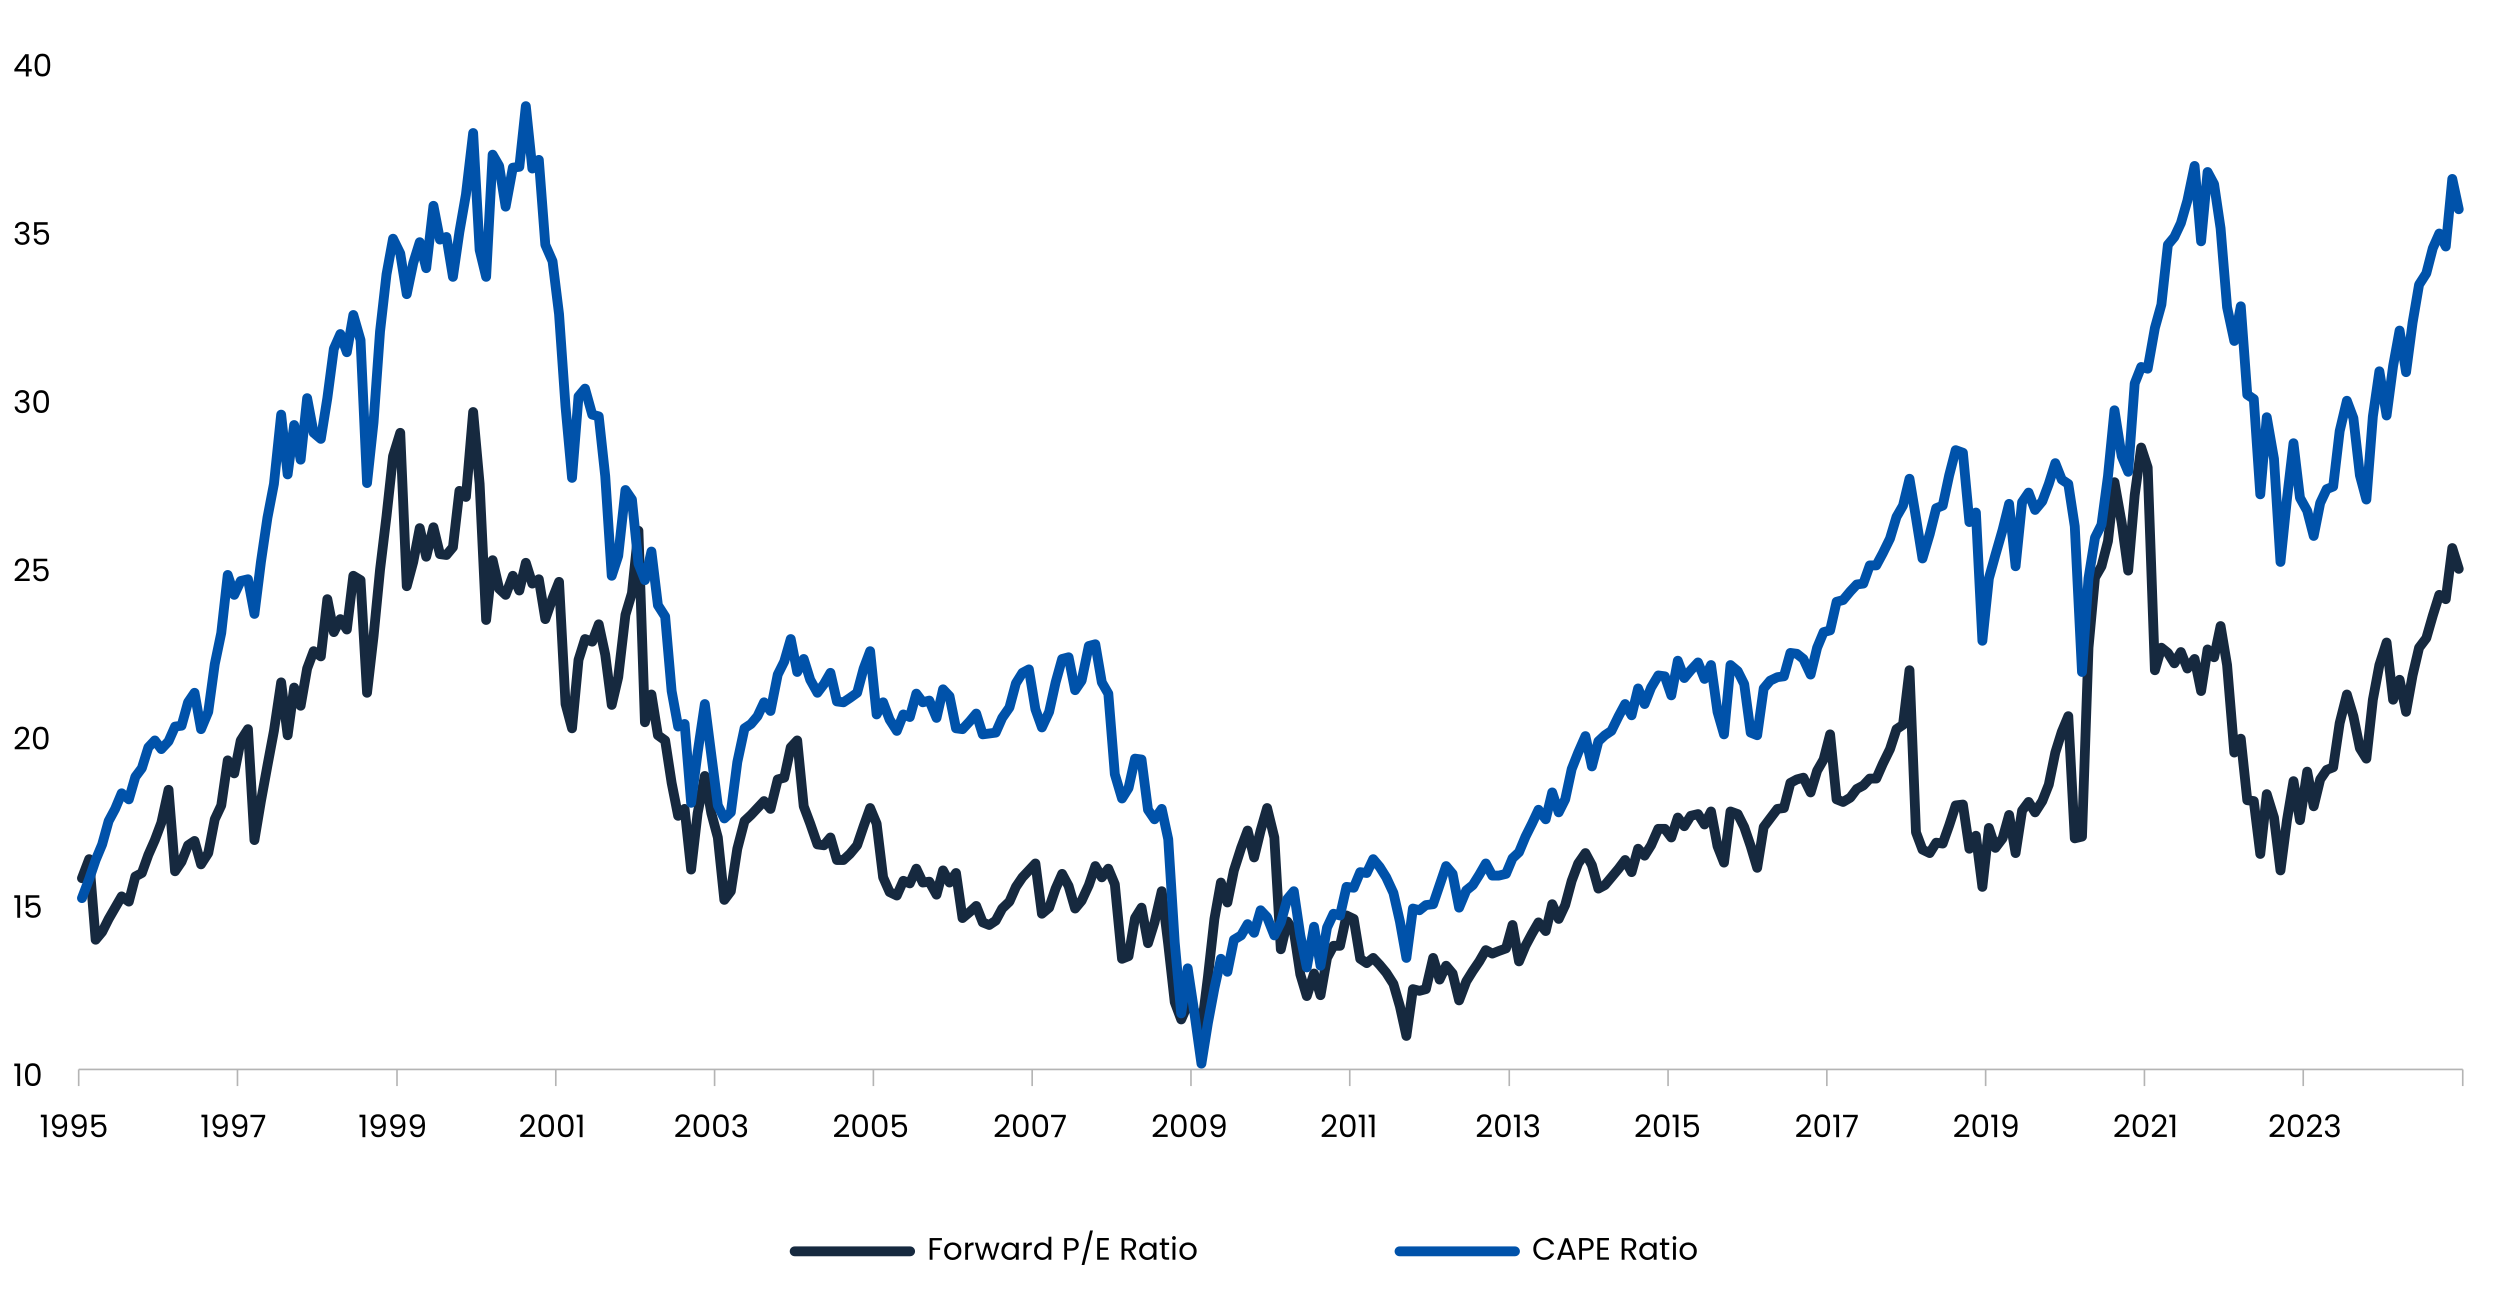 <?xml version="1.0" encoding="UTF-8"?>
<svg id="Layer_1" data-name="Layer 1" xmlns="http://www.w3.org/2000/svg" viewBox="0 0 1527 800">
  <defs>
    <style>
      .cls-1 {
        stroke: #b4b4b4;
      }

      .cls-1, .cls-2, .cls-3 {
        fill: none;
        stroke-linejoin: round;
      }

      .cls-2 {
        stroke: #16293f;
      }

      .cls-2, .cls-3 {
        stroke-linecap: round;
        stroke-width: 6px;
      }

      .cls-3 {
        stroke: #0052aa;
      }
    </style>
  </defs>
  <line class="cls-1" x1="48.06" y1="653.21" x2="1504.24" y2="653.22"/>
  <path class="cls-1" d="M48.06,653.21v10.14M145.05,653.21v10.14M242.49,653.21v10.14M339.48,653.21v10.14M436.47,653.21v10.14M533.46,653.21v10.14M630.45,653.21v10.14M727.44,653.21v10.14M824.43,653.21v10.14M921.86,653.21v10.14M1018.85,653.21v10.14M1115.84,653.21v10.14M1212.83,653.21v10.14M1309.82,653.21v10.14M1406.81,653.21v10.14M1504.24,653.21v10.14"/>
  <polyline class="cls-2" points="50.05 536.41 54.46 524.77 58.42 573.99 62.39 569.22 66.36 561.28 70.33 554.4 74.3 547.52 78.7 550.7 82.67 535.35 86.64 533.23 90.61 522.12 94.58 513.12 98.54 502.54 102.95 482.42 106.92 532.17 110.89 526.35 114.86 516.3 118.82 513.65 122.79 527.94 127.2 521.06 131.17 500.42 135.14 491.95 139.1 464.43 143.07 472.37 147.04 452.26 151.45 445.37 155.41 513.12 159.38 489.3 163.35 467.6 167.32 446.43 171.73 416.79 175.69 449.08 179.66 419.97 183.63 431.08 187.6 408.33 191.57 397.74 195.97 400.92 199.94 365.98 203.91 386.1 207.88 378.16 211.85 384.51 215.81 351.69 220.22 354.34 224.19 423.15 228.16 388.74 232.13 347.99 236.09 315.18 240.06 278.66 244.47 264.37 248.44 358.05 252.41 343.23 256.37 322.58 260.34 340.05 264.75 322.06 268.72 338.46 272.68 338.99 276.65 334.23 280.62 299.83 284.59 303.53 289 251.66 292.96 295.59 296.93 378.69 300.9 342.17 304.87 359.63 308.84 363.34 313.24 351.69 317.21 360.69 321.18 343.76 325.15 356.46 329.12 353.81 333.08 378.16 337.49 365.46 341.46 355.4 345.43 430.03 349.4 444.85 353.36 403.03 357.33 390.33 361.74 391.92 365.71 381.33 369.67 399.86 373.64 430.56 377.61 413.62 382.02 375.51 385.99 362.28 389.95 324.17 393.92 441.14 397.89 424.2 401.86 449.08 406.27 452.26 410.23 478.19 414.2 498.3 418.17 494.07 422.14 531.12 426.11 496.71 430.51 473.96 434.48 496.71 438.45 511.53 442.42 549.64 446.39 544.35 450.35 518.41 454.76 501.48 458.73 497.77 462.7 493.54 466.67 489.3 470.63 494.07 475.04 476.07 479.01 475.01 482.98 456.49 486.94 452.26 490.91 492.48 494.88 503.06 499.29 515.77 503.26 516.3 507.22 511.53 511.19 525.29 515.16 525.29 519.13 521.59 523.54 516.3 527.5 504.65 531.47 493.54 535.44 503.06 539.41 535.88 543.38 544.88 547.78 546.99 551.75 538 555.72 539.58 559.69 530.59 563.66 539.06 567.62 538.53 572.03 546.46 576 531.65 579.97 539.06 583.93 533.23 587.9 560.75 592.31 557.05 596.28 553.35 600.25 563.4 604.21 564.99 608.18 562.34 612.15 554.93 616.56 550.7 620.53 541.7 624.49 535.88 628.46 531.65 632.43 527.41 636.4 558.11 640.81 554.4 644.77 542.76 648.74 533.76 652.71 541.17 656.68 554.93 660.65 550.17 665.05 540.64 669.02 529 672.99 535.88 676.96 530.59 680.93 540.11 685.33 585.63 689.3 584.04 693.27 560.75 697.24 554.4 701.2 576.1 705.17 563.4 709.58 544.35 713.55 576.63 717.52 612.09 721.48 622.68 725.45 613.68 729.42 617.39 733.83 628.5 737.8 596.75 741.76 561.28 745.73 539.06 749.7 551.23 753.67 531.65 758.08 517.88 762.04 507.3 766.01 523.71 769.98 507.3 773.95 493.54 778.36 511.53 782.32 579.81 786.29 562.87 790.26 568.69 794.23 595.16 798.19 608.39 802.6 594.63 806.57 607.86 810.54 585.1 814.51 577.69 818.47 577.69 822.44 559.17 826.85 561.28 830.82 585.63 834.79 588.28 838.75 585.1 842.72 589.34 846.69 594.1 851.1 600.98 855.07 614.74 859.03 632.74 863 604.16 866.97 605.21 870.94 604.16 875.35 585.1 879.31 598.33 883.28 589.87 887.25 594.63 891.22 611.04 895.63 599.39 899.59 593.04 903.56 587.22 907.53 580.34 911.5 582.46 915.46 580.87 919.87 579.28 923.84 564.99 927.81 587.22 931.78 577.69 935.74 570.28 939.71 563.4 944.12 568.69 948.09 552.29 952.06 561.28 956.02 552.82 959.99 538 963.96 527.41 968.37 521.06 972.34 528.47 976.3 542.76 980.27 540.64 984.24 535.88 988.65 530.59 992.62 525.29 996.58 532.7 1000.55 518.41 1004.52 522.65 1008.49 516.3 1012.9 506.24 1016.86 506.24 1020.83 511.53 1024.8 499.36 1028.77 504.65 1032.73 498.3 1037.14 497.24 1041.11 503.59 1045.08 495.65 1049.05 516.83 1053.01 526.88 1056.98 495.65 1061.39 497.24 1065.36 505.18 1069.33 516.83 1073.29 530.06 1077.26 505.18 1081.23 499.89 1085.64 494.07 1089.61 493.54 1093.57 478.19 1097.54 476.07 1101.51 475.01 1105.92 484.01 1109.89 470.78 1113.85 463.9 1117.82 448.55 1121.79 488.25 1125.76 489.83 1130.17 487.19 1134.13 481.89 1138.1 479.78 1142.07 475.54 1146.04 475.54 1150 466.55 1154.41 457.55 1158.38 445.37 1162.35 442.73 1166.32 409.38 1170.28 508.36 1174.25 518.94 1178.66 521.06 1182.63 514.71 1186.6 515.24 1190.56 504.12 1194.53 491.95 1198.94 491.42 1202.91 518.41 1206.88 510.47 1210.84 541.7 1214.81 505.71 1218.78 517.88 1223.19 512.06 1227.16 497.77 1231.12 521.06 1235.09 495.13 1239.06 489.83 1243.03 496.18 1247.44 489.3 1251.4 479.25 1255.37 459.67 1259.34 446.96 1263.31 437.44 1267.27 512.06 1271.68 511 1275.65 395.62 1279.62 352.75 1283.59 345.87 1287.55 330.52 1291.52 294.53 1295.93 319.41 1299.9 348.52 1303.87 302.47 1307.83 273.36 1311.8 285.54 1316.21 409.38 1320.18 395.62 1324.15 398.8 1328.11 405.15 1332.08 398.27 1336.05 408.33 1340.46 402.5 1344.43 422.09 1348.39 396.68 1352.36 401.45 1356.33 382.39 1360.3 406.21 1364.71 459.67 1368.67 451.2 1372.64 488.77 1376.61 489.3 1380.58 521.59 1384.54 485.07 1388.95 499.36 1392.92 531.65 1396.89 500.95 1400.86 477.13 1404.82 500.95 1409.23 471.31 1413.2 492.48 1417.17 476.07 1421.14 470.25 1425.1 468.66 1429.07 441.67 1433.48 424.2 1437.45 437.44 1441.42 457.02 1445.38 463.37 1449.35 427.38 1453.32 406.21 1457.73 392.45 1461.7 427.38 1465.66 415.21 1469.63 434.79 1473.6 412.56 1477.57 395.62 1481.98 389.8 1485.94 376.04 1489.91 363.34 1493.88 365.98 1497.85 334.76 1501.81 347.46"/>
  <polyline class="cls-3" points="50.05 548.58 54.46 536.94 58.42 525.29 62.39 515.77 66.36 501.48 70.33 494.07 74.3 484.54 78.7 488.25 82.67 474.48 86.64 469.19 90.61 456.49 94.58 452.26 98.54 457.55 102.95 452.78 106.92 443.79 110.89 443.26 114.86 428.97 118.82 423.15 122.79 445.37 127.2 434.79 131.17 405.68 135.14 386.63 139.1 351.17 143.07 363.34 147.04 354.87 151.45 353.81 155.41 374.98 159.38 343.23 163.35 316.23 167.32 295.59 171.73 253.25 175.69 289.77 179.66 259.6 183.63 280.77 187.6 243.19 191.57 264.37 195.97 268.07 199.94 243.19 203.91 213.03 207.88 204.03 211.85 215.14 215.81 192.39 220.22 207.73 224.19 295.06 228.16 258.01 232.13 202.44 236.09 167.51 240.06 145.81 244.47 154.81 248.44 179.68 252.41 160.63 256.37 147.93 260.34 163.8 264.75 125.7 268.72 146.34 272.68 144.75 276.65 169.1 280.62 141.58 284.59 118.82 289 81.24 292.96 152.69 296.93 169.1 300.9 94.47 304.87 101.35 308.84 126.23 313.24 102.41 317.21 101.88 321.18 64.83 325.15 102.94 329.12 97.65 333.08 149.51 337.49 159.57 341.46 191.86 345.43 248.49 349.4 291.89 353.36 242.14 357.33 237.37 361.74 253.25 365.71 254.31 369.67 290.83 373.64 351.69 377.61 339.52 382.02 299.3 385.99 305.12 389.95 344.28 393.92 354.34 397.89 336.88 401.86 369.69 406.27 376.57 410.23 422.09 414.2 443.79 418.17 442.2 422.14 490.36 426.11 459.67 430.51 430.03 434.48 461.25 438.45 491.95 442.42 499.89 446.39 496.18 450.35 465.49 454.76 444.85 458.73 442.2 462.7 437.44 466.67 428.97 470.63 434.26 475.04 412.03 479.01 404.09 482.98 390.33 486.94 410.44 490.91 402.5 494.88 415.21 499.29 423.15 503.26 417.85 507.22 410.97 511.19 428.44 515.16 428.97 519.13 426.32 523.54 423.15 527.5 408.33 531.47 397.74 535.44 436.38 539.41 428.97 543.38 439.55 547.78 446.43 551.75 436.38 555.72 437.96 559.69 423.67 563.66 428.97 567.62 427.91 572.03 438.49 576 421.03 579.97 425.26 583.93 444.85 587.9 445.37 592.31 440.61 596.28 435.85 600.25 448.55 604.21 448.02 608.18 447.49 612.15 438.49 616.56 432.14 620.53 417.32 624.49 410.97 628.46 408.86 632.43 433.2 636.4 444.32 640.81 434.79 644.77 416.79 648.74 402.5 652.71 401.45 656.68 421.56 660.65 415.74 665.05 394.57 669.02 393.51 672.99 416.79 676.96 423.67 680.93 472.9 685.33 487.72 689.3 481.36 693.27 463.37 697.24 463.9 701.2 494.6 705.17 500.42 709.58 494.07 713.55 512.59 717.52 575.57 721.48 618.97 725.45 591.45 729.42 617.92 733.83 649.67 737.8 624.8 741.76 603.63 745.73 585.63 749.7 593.57 753.67 573.99 758.08 571.34 762.04 564.46 766.01 569.75 769.98 555.99 773.95 560.23 778.36 571.34 782.32 563.4 786.29 549.11 790.26 544.35 794.23 571.34 798.19 590.92 802.6 566.05 806.57 589.87 810.54 566.58 814.51 558.11 818.47 559.17 822.44 541.7 826.85 542.23 830.82 532.7 834.79 533.23 838.75 524.77 842.72 529.53 846.69 535.88 851.1 545.41 855.07 562.87 859.03 585.1 863 554.93 866.97 555.99 870.94 552.82 875.35 552.29 879.31 540.64 883.28 529 887.25 533.76 891.22 554.4 895.63 543.82 899.59 540.64 903.56 534.29 907.53 527.41 911.5 534.82 915.46 534.82 919.87 533.76 923.84 524.24 927.81 520.53 931.78 511 935.74 503.06 939.71 494.6 944.12 500.42 948.09 484.01 952.06 496.18 956.02 488.25 959.99 469.72 963.96 459.67 968.37 449.61 972.34 468.13 976.3 452.78 980.27 449.08 984.24 446.43 988.65 437.44 992.62 430.03 996.58 436.91 1000.55 420.5 1004.52 430.03 1008.49 419.97 1012.9 412.56 1016.86 413.09 1020.83 424.73 1024.8 403.56 1028.77 414.15 1032.73 409.38 1037.14 404.62 1041.11 414.68 1045.08 406.21 1049.05 434.79 1053.01 448.55 1056.98 406.21 1061.39 409.91 1065.36 417.85 1069.33 447.49 1073.29 449.08 1077.26 420.5 1081.23 415.74 1085.64 413.62 1089.61 413.09 1093.57 398.8 1097.54 399.33 1101.51 402.5 1105.92 412.03 1109.89 395.62 1113.85 386.1 1117.82 385.04 1121.79 367.57 1125.76 366.51 1130.17 361.22 1134.13 356.99 1138.1 356.46 1142.07 345.34 1146.04 345.34 1150 337.93 1154.41 328.94 1158.38 315.7 1162.35 308.82 1166.32 292.42 1170.28 316.23 1174.25 341.11 1178.66 326.29 1182.63 310.41 1186.6 308.82 1190.56 290.3 1194.53 274.95 1198.94 276.54 1202.91 318.88 1206.88 313.06 1210.84 391.39 1214.81 353.28 1218.78 338.99 1223.19 323.64 1227.16 307.77 1231.12 345.87 1235.09 306.71 1239.06 300.88 1243.03 311.47 1247.44 306.18 1251.4 295.59 1255.37 282.89 1259.34 292.95 1263.31 295.59 1267.27 321.53 1271.68 410.44 1275.65 353.28 1279.62 328.41 1283.59 320.47 1287.55 290.83 1291.52 250.6 1295.93 278.66 1299.9 288.18 1303.87 234.2 1307.83 224.14 1311.8 225.2 1316.21 200.32 1320.18 186.03 1324.15 149.51 1328.11 144.75 1332.08 136.28 1336.05 122.52 1340.46 101.35 1344.43 147.4 1348.39 105.06 1352.36 112.47 1356.33 139.46 1360.3 187.62 1364.71 208.26 1368.67 187.09 1372.64 241.08 1376.61 243.72 1380.58 301.94 1384.54 254.84 1388.95 280.24 1392.92 343.23 1396.89 304.59 1400.86 270.72 1404.82 304.06 1409.23 312 1413.2 327.35 1417.17 307.24 1421.14 298.77 1425.1 297.18 1429.07 263.31 1433.48 244.78 1437.45 255.37 1441.42 290.3 1445.38 305.12 1449.35 254.31 1453.32 226.79 1457.73 253.78 1461.7 223.61 1465.66 201.91 1469.63 227.32 1473.6 197.15 1477.57 173.86 1481.98 166.98 1485.94 151.63 1489.91 142.63 1493.88 150.57 1497.85 109.29 1501.81 127.81"/>
  <g>
    <path d="M8.72,651.19v-1.58h3.57v13.74h-1.75v-12.16h-1.82Z"/>
    <path d="M16.32,651.24c.71-1.22,1.95-1.83,3.72-1.83s3,.61,3.71,1.83,1.06,2.92,1.06,5.1-.35,3.94-1.06,5.17-1.94,1.84-3.71,1.84-3.01-.61-3.72-1.84c-.71-1.23-1.06-2.95-1.06-5.17s.35-3.88,1.06-5.1ZM22.89,653.54c-.15-.77-.44-1.38-.89-1.85-.45-.47-1.1-.7-1.95-.7s-1.52.23-1.97.7c-.45.47-.75,1.09-.89,1.85s-.22,1.7-.22,2.8.07,2.1.22,2.87.44,1.39.89,1.86c.45.47,1.1.7,1.97.7s1.5-.23,1.95-.7c.45-.47.75-1.09.89-1.86.15-.77.22-1.73.22-2.87s-.07-2.04-.22-2.8Z"/>
  </g>
  <g>
    <path d="M8.72,548.42v-1.58h3.57v13.74h-1.75v-12.16h-1.82Z"/>
    <path d="M24.02,548.34h-6.67v4.33c.29-.41.72-.74,1.29-1s1.18-.39,1.84-.39c1.05,0,1.91.22,2.56.66.66.44,1.13,1,1.42,1.69.29.69.43,1.42.43,2.19,0,.91-.17,1.73-.51,2.45-.34.72-.86,1.29-1.57,1.71s-1.57.63-2.61.63c-1.33,0-2.41-.34-3.23-1.03-.82-.68-1.32-1.6-1.5-2.74h1.69c.16.72.51,1.29,1.04,1.69.53.41,1.2.61,2.01.61,1,0,1.75-.3,2.26-.9.51-.6.76-1.4.76-2.38s-.25-1.75-.76-2.29c-.51-.54-1.25-.81-2.24-.81-.67,0-1.26.16-1.76.48-.5.32-.86.76-1.09,1.32h-1.63v-7.75h8.27v1.52Z"/>
  </g>
  <g>
    <path d="M12.75,453.24c.91-.83,1.68-1.7,2.31-2.6.63-.91.94-1.79.94-2.67,0-.82-.2-1.47-.6-1.95-.4-.48-1.04-.71-1.93-.71s-1.53.27-2,.81c-.47.54-.73,1.26-.77,2.16h-1.67c.05-1.42.48-2.51,1.29-3.29.81-.77,1.86-1.16,3.14-1.16s2.34.36,3.11,1.08c.77.72,1.15,1.72,1.15,2.98,0,1.05-.31,2.07-.94,3.07-.63,1-1.34,1.87-2.14,2.62-.8.75-1.82,1.63-3.06,2.63h6.54v1.44h-9.14v-1.23c1.61-1.29,2.87-2.35,3.78-3.18Z"/>
    <path d="M21.17,445.69c.71-1.22,1.95-1.83,3.72-1.83s3,.61,3.71,1.83,1.06,2.92,1.06,5.1-.35,3.94-1.06,5.17-1.94,1.84-3.71,1.84-3.01-.61-3.72-1.84c-.71-1.23-1.06-2.95-1.06-5.17s.35-3.88,1.06-5.1ZM27.73,447.99c-.15-.77-.44-1.38-.89-1.85-.45-.47-1.1-.7-1.95-.7s-1.52.23-1.97.7c-.45.47-.75,1.09-.89,1.85s-.22,1.7-.22,2.8.07,2.1.22,2.87.44,1.39.89,1.86c.45.47,1.1.7,1.97.7s1.5-.23,1.95-.7c.45-.47.75-1.09.89-1.86.15-.77.22-1.73.22-2.87s-.07-2.04-.22-2.8Z"/>
  </g>
  <g>
    <path d="M12.75,350.46c.91-.83,1.68-1.7,2.31-2.6.63-.91.94-1.79.94-2.67,0-.82-.2-1.47-.6-1.95-.4-.48-1.04-.71-1.93-.71s-1.53.27-2,.81c-.47.54-.73,1.26-.77,2.16h-1.67c.05-1.42.48-2.51,1.29-3.29.81-.77,1.86-1.16,3.14-1.16s2.34.36,3.11,1.08c.77.72,1.15,1.72,1.15,2.98,0,1.05-.31,2.07-.94,3.07-.63,1-1.34,1.87-2.14,2.62-.8.75-1.82,1.63-3.06,2.63h6.54v1.44h-9.14v-1.23c1.61-1.29,2.87-2.35,3.78-3.18Z"/>
    <path d="M28.86,342.79h-6.67v4.33c.29-.41.72-.74,1.29-1s1.18-.39,1.84-.39c1.05,0,1.91.22,2.56.66.66.44,1.13,1,1.42,1.69.29.69.43,1.42.43,2.19,0,.91-.17,1.73-.51,2.45-.34.72-.86,1.29-1.57,1.71s-1.57.63-2.61.63c-1.33,0-2.41-.34-3.23-1.03-.82-.68-1.32-1.6-1.5-2.74h1.69c.16.72.51,1.29,1.04,1.69.53.41,1.2.61,2.01.61,1,0,1.75-.3,2.26-.9.51-.6.76-1.4.76-2.38s-.25-1.75-.76-2.29c-.51-.54-1.25-.81-2.24-.81-.67,0-1.26.16-1.76.48-.5.32-.86.76-1.09,1.32h-1.63v-7.75h8.27v1.52Z"/>
  </g>
  <g>
    <path d="M10.49,239.24c.81-.66,1.86-.99,3.15-.99.86,0,1.61.16,2.23.47s1.1.73,1.42,1.26c.32.53.48,1.13.48,1.81,0,.79-.23,1.46-.67,2.03-.45.57-1.04.94-1.76,1.1v.09c.82.2,1.48.6,1.96,1.2.48.6.72,1.38.72,2.34,0,.72-.17,1.37-.49,1.95-.33.58-.82,1.03-1.48,1.36-.66.33-1.45.49-2.38.49-1.34,0-2.44-.35-3.31-1.05-.86-.7-1.34-1.7-1.44-2.99h1.67c.09.76.4,1.38.93,1.86.53.48,1.24.72,2.13.72s1.56-.23,2.02-.69c.46-.46.69-1.06.69-1.8,0-.95-.32-1.63-.95-2.05-.63-.42-1.59-.63-2.87-.63h-.44v-1.44h.46c1.17-.01,2.05-.21,2.64-.58.6-.37.89-.95.89-1.74,0-.67-.22-1.21-.66-1.62s-1.06-.61-1.87-.61-1.42.2-1.9.61c-.48.41-.77.95-.85,1.63h-1.69c.09-1.17.54-2.08,1.35-2.74Z"/>
    <path d="M21.43,240.14c.71-1.22,1.95-1.83,3.72-1.83s3,.61,3.71,1.83,1.06,2.92,1.06,5.1-.35,3.94-1.06,5.17-1.94,1.84-3.71,1.84-3.01-.61-3.72-1.84c-.71-1.23-1.06-2.95-1.06-5.17s.35-3.88,1.06-5.1ZM28,242.44c-.15-.77-.44-1.38-.89-1.85-.45-.47-1.1-.7-1.95-.7s-1.52.23-1.97.7c-.45.47-.75,1.09-.89,1.85s-.22,1.7-.22,2.8.07,2.1.22,2.87.44,1.39.89,1.86c.45.47,1.1.7,1.97.7s1.5-.23,1.95-.7c.45-.47.75-1.09.89-1.86.15-.77.22-1.73.22-2.87s-.07-2.04-.22-2.8Z"/>
  </g>
  <g>
    <path d="M10.49,136.47c.81-.66,1.86-.99,3.15-.99.86,0,1.61.16,2.23.47.63.31,1.1.73,1.42,1.26.32.53.48,1.13.48,1.8,0,.79-.23,1.46-.67,2.03s-1.04.94-1.76,1.1v.1c.82.2,1.48.6,1.96,1.2.48.6.72,1.37.72,2.34,0,.72-.17,1.37-.49,1.95-.33.58-.82,1.03-1.48,1.36-.66.33-1.45.49-2.38.49-1.34,0-2.44-.35-3.31-1.05s-1.34-1.7-1.44-2.99h1.67c.09.76.4,1.38.93,1.86.53.48,1.24.72,2.13.72s1.56-.23,2.02-.69.69-1.06.69-1.8c0-.95-.32-1.63-.95-2.05-.63-.42-1.59-.63-2.87-.63h-.44v-1.44h.46c1.17-.01,2.05-.21,2.64-.58.6-.37.89-.95.89-1.74,0-.67-.22-1.21-.66-1.62-.44-.41-1.06-.61-1.87-.61s-1.42.2-1.9.61c-.48.41-.77.95-.85,1.63h-1.69c.09-1.17.54-2.08,1.35-2.74Z"/>
    <path d="M29.13,137.25h-6.67v4.33c.29-.41.72-.74,1.29-1s1.18-.39,1.84-.39c1.05,0,1.91.22,2.56.66.66.44,1.13,1,1.42,1.69.29.69.43,1.42.43,2.19,0,.91-.17,1.73-.51,2.45-.34.72-.86,1.29-1.57,1.71s-1.57.63-2.61.63c-1.33,0-2.41-.34-3.23-1.03-.82-.68-1.32-1.6-1.5-2.74h1.69c.16.72.51,1.29,1.04,1.69.53.41,1.2.61,2.01.61,1,0,1.75-.3,2.26-.9.51-.6.76-1.4.76-2.38s-.25-1.75-.76-2.29c-.51-.54-1.25-.81-2.24-.81-.67,0-1.26.16-1.76.48-.5.32-.86.76-1.09,1.32h-1.63v-7.75h8.27v1.52Z"/>
  </g>
  <g>
    <path d="M8.76,43.65v-1.31l6.67-9.23h2.07v9.04h1.9v1.5h-1.9v3.06h-1.71v-3.06h-7.03ZM15.87,34.91l-5.11,7.24h5.11v-7.24Z"/>
    <path d="M22.19,34.6c.71-1.22,1.95-1.83,3.72-1.83s3,.61,3.71,1.83c.71,1.22,1.06,2.92,1.06,5.1s-.35,3.94-1.06,5.17-1.94,1.84-3.71,1.84-3.01-.61-3.72-1.84c-.71-1.23-1.06-2.95-1.06-5.17s.35-3.88,1.06-5.1ZM28.76,36.89c-.15-.77-.44-1.38-.89-1.85-.45-.47-1.1-.7-1.95-.7s-1.52.23-1.97.7c-.45.47-.75,1.09-.89,1.85-.15.77-.22,1.7-.22,2.8s.07,2.1.22,2.87c.15.77.44,1.39.89,1.86.45.47,1.1.7,1.97.7s1.5-.23,1.95-.7c.45-.47.75-1.09.89-1.86.15-.77.22-1.73.22-2.87s-.07-2.04-.22-2.8Z"/>
  </g>
  <g>
    <path d="M24.93,682.43v-1.58h3.57v13.74h-1.75v-12.16h-1.82Z"/>
    <path d="M34.57,692.58c.46.39,1.09.59,1.87.59,1.05,0,1.83-.41,2.33-1.24s.74-2.21.71-4.16c-.27.57-.71,1.02-1.33,1.34-.62.32-1.31.48-2.07.48-.85,0-1.61-.17-2.27-.52s-1.19-.86-1.57-1.53c-.38-.67-.57-1.48-.57-2.43,0-1.35.39-2.45,1.18-3.28.79-.83,1.9-1.24,3.34-1.24,1.77,0,3.02.58,3.73,1.73.72,1.15,1.07,2.87,1.07,5.15,0,1.6-.14,2.91-.43,3.95s-.77,1.83-1.44,2.38c-.68.54-1.61.82-2.78.82-1.29,0-2.3-.35-3.02-1.04-.72-.7-1.13-1.58-1.23-2.66h1.6c.13.72.42,1.28.88,1.67ZM38.46,687.34c.54-.53.82-1.24.82-2.14,0-.95-.27-1.72-.8-2.3-.53-.58-1.28-.87-2.24-.87-.89,0-1.59.28-2.12.84-.53.56-.79,1.29-.79,2.2s.26,1.67.78,2.22,1.27.84,2.26.84c.85,0,1.54-.26,2.09-.79Z"/>
    <path d="M46.54,692.58c.46.39,1.09.59,1.87.59,1.05,0,1.83-.41,2.33-1.24s.74-2.21.71-4.16c-.27.57-.71,1.02-1.33,1.34-.62.32-1.31.48-2.07.48-.85,0-1.61-.17-2.27-.52s-1.19-.86-1.57-1.53c-.38-.67-.57-1.48-.57-2.43,0-1.35.39-2.45,1.18-3.28.79-.83,1.9-1.24,3.34-1.24,1.77,0,3.02.58,3.73,1.73.72,1.15,1.07,2.87,1.07,5.15,0,1.6-.14,2.91-.43,3.95s-.77,1.83-1.44,2.38c-.68.54-1.61.82-2.78.82-1.29,0-2.3-.35-3.02-1.04-.72-.7-1.13-1.58-1.23-2.66h1.6c.13.72.42,1.28.88,1.67ZM50.43,687.34c.54-.53.82-1.24.82-2.14,0-.95-.27-1.72-.8-2.3-.53-.58-1.28-.87-2.24-.87-.89,0-1.59.28-2.12.84-.53.56-.79,1.29-.79,2.2s.26,1.67.78,2.22,1.27.84,2.26.84c.85,0,1.54-.26,2.09-.79Z"/>
    <path d="M64.17,682.36h-6.67v4.33c.29-.41.72-.74,1.29-1s1.18-.39,1.84-.39c1.05,0,1.91.22,2.56.66.66.44,1.13,1,1.42,1.69.29.69.43,1.42.43,2.19,0,.91-.17,1.73-.51,2.45-.34.72-.86,1.29-1.57,1.71s-1.57.63-2.61.63c-1.33,0-2.41-.34-3.23-1.03-.82-.68-1.32-1.6-1.5-2.74h1.69c.16.72.51,1.29,1.04,1.69.53.41,1.2.61,2.01.61,1,0,1.75-.3,2.26-.9.51-.6.76-1.4.76-2.38s-.25-1.75-.76-2.29c-.51-.54-1.25-.81-2.24-.81-.67,0-1.26.16-1.76.48-.5.32-.86.76-1.09,1.32h-1.63v-7.75h8.27v1.52Z"/>
  </g>
  <g>
    <path d="M123.04,682.43v-1.58h3.57v13.74h-1.75v-12.16h-1.82Z"/>
    <path d="M132.68,692.58c.46.39,1.09.59,1.87.59,1.05,0,1.83-.41,2.33-1.24s.74-2.21.71-4.16c-.27.57-.71,1.02-1.33,1.34-.62.32-1.31.48-2.07.48-.85,0-1.61-.17-2.27-.52s-1.19-.86-1.57-1.53c-.38-.67-.57-1.48-.57-2.43,0-1.35.39-2.45,1.18-3.28.79-.83,1.9-1.24,3.34-1.24,1.77,0,3.02.58,3.73,1.73.72,1.15,1.07,2.87,1.07,5.15,0,1.6-.14,2.91-.43,3.95s-.77,1.83-1.44,2.38c-.68.54-1.61.82-2.78.82-1.29,0-2.3-.35-3.02-1.04-.72-.7-1.13-1.58-1.23-2.66h1.6c.13.72.42,1.28.88,1.67ZM136.57,687.34c.54-.53.82-1.24.82-2.14,0-.95-.27-1.72-.8-2.3-.53-.58-1.28-.87-2.24-.87-.89,0-1.59.28-2.12.84-.53.56-.79,1.29-.79,2.2s.26,1.67.78,2.22,1.27.84,2.26.84c.85,0,1.54-.26,2.09-.79Z"/>
    <path d="M144.65,692.58c.46.39,1.09.59,1.87.59,1.05,0,1.83-.41,2.33-1.24s.74-2.21.71-4.16c-.27.57-.71,1.02-1.33,1.34-.62.32-1.31.48-2.07.48-.85,0-1.61-.17-2.27-.52s-1.19-.86-1.57-1.53c-.38-.67-.57-1.48-.57-2.43,0-1.35.39-2.45,1.18-3.28.79-.83,1.9-1.24,3.34-1.24,1.77,0,3.02.58,3.73,1.73.72,1.15,1.07,2.87,1.07,5.15,0,1.6-.14,2.91-.43,3.95s-.77,1.83-1.44,2.38c-.68.54-1.61.82-2.78.82-1.29,0-2.3-.35-3.02-1.04-.72-.7-1.13-1.58-1.23-2.66h1.6c.13.72.42,1.28.88,1.67ZM148.54,687.34c.54-.53.82-1.24.82-2.14,0-.95-.27-1.72-.8-2.3-.53-.58-1.28-.87-2.24-.87-.89,0-1.59.28-2.12.84-.53.56-.79,1.29-.79,2.2s.26,1.67.78,2.22,1.27.84,2.26.84c.85,0,1.54-.26,2.09-.79Z"/>
    <path d="M161.97,682.21l-5.28,12.39h-1.75l5.36-12.22h-7.33v-1.48h9.01v1.31Z"/>
  </g>
  <g>
    <path d="M219.57,682.43v-1.58h3.57v13.74h-1.75v-12.16h-1.82Z"/>
    <path d="M229.21,692.58c.46.39,1.09.59,1.87.59,1.05,0,1.83-.41,2.33-1.24s.74-2.21.71-4.16c-.27.57-.71,1.02-1.33,1.34-.62.32-1.31.48-2.07.48-.85,0-1.61-.17-2.27-.52s-1.19-.86-1.57-1.53c-.38-.67-.57-1.48-.57-2.43,0-1.35.39-2.45,1.18-3.28.79-.83,1.9-1.24,3.34-1.24,1.77,0,3.02.58,3.73,1.73.72,1.15,1.07,2.87,1.07,5.15,0,1.6-.14,2.91-.43,3.95s-.77,1.83-1.44,2.38c-.68.54-1.61.82-2.78.82-1.29,0-2.3-.35-3.02-1.04-.72-.7-1.13-1.58-1.23-2.66h1.6c.13.72.42,1.28.88,1.67ZM233.1,687.34c.54-.53.82-1.24.82-2.14,0-.95-.27-1.72-.8-2.3-.53-.58-1.28-.87-2.24-.87-.89,0-1.59.28-2.12.84-.53.56-.79,1.29-.79,2.2s.26,1.67.78,2.22,1.27.84,2.26.84c.85,0,1.54-.26,2.09-.79Z"/>
    <path d="M241.18,692.58c.46.39,1.09.59,1.87.59,1.05,0,1.83-.41,2.33-1.24s.74-2.21.71-4.16c-.27.57-.71,1.02-1.33,1.34-.62.32-1.31.48-2.07.48-.85,0-1.61-.17-2.27-.52s-1.19-.86-1.57-1.53c-.38-.67-.57-1.48-.57-2.43,0-1.35.39-2.45,1.18-3.28.79-.83,1.9-1.24,3.34-1.24,1.77,0,3.02.58,3.73,1.73.72,1.15,1.07,2.87,1.07,5.15,0,1.6-.14,2.91-.43,3.95s-.77,1.83-1.44,2.38c-.68.54-1.61.82-2.78.82-1.29,0-2.3-.35-3.02-1.04-.72-.7-1.13-1.58-1.23-2.66h1.6c.13.72.42,1.28.88,1.67ZM245.07,687.34c.54-.53.82-1.24.82-2.14,0-.95-.27-1.72-.8-2.3-.53-.58-1.28-.87-2.24-.87-.89,0-1.59.28-2.12.84-.53.56-.79,1.29-.79,2.2s.26,1.67.78,2.22,1.27.84,2.26.84c.85,0,1.54-.26,2.09-.79Z"/>
    <path d="M253.15,692.58c.46.39,1.09.59,1.87.59,1.05,0,1.83-.41,2.33-1.24s.74-2.21.71-4.16c-.27.57-.71,1.02-1.33,1.34-.62.32-1.31.48-2.07.48-.85,0-1.61-.17-2.27-.52s-1.19-.86-1.57-1.53c-.38-.67-.57-1.48-.57-2.43,0-1.35.39-2.45,1.18-3.28.79-.83,1.9-1.24,3.34-1.24,1.77,0,3.02.58,3.73,1.73.72,1.15,1.07,2.87,1.07,5.15,0,1.6-.14,2.91-.43,3.95s-.77,1.83-1.44,2.38c-.68.54-1.61.82-2.78.82-1.29,0-2.3-.35-3.02-1.04-.72-.7-1.13-1.58-1.23-2.66h1.6c.13.72.42,1.28.88,1.67ZM257.04,687.34c.54-.53.82-1.24.82-2.14,0-.95-.27-1.72-.8-2.3-.53-.58-1.28-.87-2.24-.87-.89,0-1.59.28-2.12.84-.53.56-.79,1.29-.79,2.2s.26,1.67.78,2.22,1.27.84,2.26.84c.85,0,1.54-.26,2.09-.79Z"/>
  </g>
  <g>
    <path d="M321.49,690.02c.91-.83,1.68-1.7,2.31-2.6.63-.91.94-1.79.94-2.67,0-.82-.2-1.47-.6-1.95-.4-.48-1.04-.71-1.93-.71s-1.53.27-2,.81c-.47.54-.73,1.26-.77,2.16h-1.67c.05-1.42.48-2.51,1.29-3.29.81-.77,1.86-1.16,3.14-1.16s2.34.36,3.11,1.08c.77.72,1.15,1.72,1.15,2.98,0,1.05-.31,2.07-.94,3.07-.63,1-1.34,1.87-2.14,2.62-.8.75-1.82,1.63-3.06,2.63h6.54v1.44h-9.14v-1.23c1.61-1.29,2.87-2.35,3.78-3.18Z"/>
    <path d="M329.9,682.48c.71-1.22,1.95-1.83,3.72-1.83s3,.61,3.71,1.83,1.06,2.92,1.06,5.1-.35,3.94-1.06,5.17-1.94,1.84-3.71,1.84-3.01-.61-3.72-1.84c-.71-1.23-1.06-2.95-1.06-5.17s.35-3.88,1.06-5.1ZM336.47,684.78c-.15-.77-.44-1.38-.89-1.85-.45-.47-1.1-.7-1.95-.7s-1.52.23-1.97.7c-.45.47-.75,1.09-.89,1.85s-.22,1.7-.22,2.8.07,2.1.22,2.87.44,1.39.89,1.86c.45.47,1.1.7,1.97.7s1.5-.23,1.95-.7c.45-.47.75-1.09.89-1.86.15-.77.22-1.73.22-2.87s-.07-2.04-.22-2.8Z"/>
    <path d="M341.84,682.48c.71-1.22,1.95-1.83,3.72-1.83s3,.61,3.71,1.83,1.06,2.92,1.06,5.1-.35,3.94-1.06,5.17-1.94,1.84-3.71,1.84-3.01-.61-3.72-1.84c-.71-1.23-1.06-2.95-1.06-5.17s.35-3.88,1.06-5.1ZM348.4,684.78c-.15-.77-.44-1.38-.89-1.85-.45-.47-1.1-.7-1.95-.7s-1.52.23-1.97.7c-.45.47-.75,1.09-.89,1.85s-.22,1.7-.22,2.8.07,2.1.22,2.87.44,1.39.89,1.86c.45.47,1.1.7,1.97.7s1.5-.23,1.95-.7c.45-.47.75-1.09.89-1.86.15-.77.22-1.73.22-2.87s-.07-2.04-.22-2.8Z"/>
    <path d="M352.25,682.43v-1.58h3.57v13.74h-1.75v-12.16h-1.82Z"/>
  </g>
  <g>
    <path d="M416.26,690.02c.91-.83,1.68-1.7,2.31-2.6.63-.91.94-1.79.94-2.67,0-.82-.2-1.47-.6-1.95-.4-.48-1.04-.71-1.93-.71s-1.53.27-2,.81c-.47.54-.73,1.26-.77,2.16h-1.67c.05-1.42.48-2.51,1.29-3.29.81-.77,1.86-1.16,3.14-1.16s2.34.36,3.11,1.08c.77.72,1.15,1.72,1.15,2.98,0,1.05-.31,2.07-.94,3.07-.63,1-1.34,1.87-2.14,2.62-.8.75-1.82,1.63-3.06,2.63h6.54v1.44h-9.14v-1.23c1.61-1.29,2.87-2.35,3.78-3.18Z"/>
    <path d="M424.68,682.48c.71-1.22,1.95-1.83,3.72-1.83s3,.61,3.71,1.83,1.06,2.92,1.06,5.1-.35,3.94-1.06,5.17-1.94,1.84-3.71,1.84-3.01-.61-3.72-1.84c-.71-1.23-1.06-2.95-1.06-5.17s.35-3.88,1.06-5.1ZM431.24,684.78c-.15-.77-.44-1.38-.89-1.85-.45-.47-1.1-.7-1.95-.7s-1.52.23-1.97.7c-.45.47-.75,1.09-.89,1.85s-.22,1.7-.22,2.8.07,2.1.22,2.87.44,1.39.89,1.86c.45.47,1.1.7,1.97.7s1.5-.23,1.95-.7c.45-.47.75-1.09.89-1.86.15-.77.22-1.73.22-2.87s-.07-2.04-.22-2.8Z"/>
    <path d="M436.61,682.48c.71-1.22,1.95-1.83,3.72-1.83s3,.61,3.71,1.83,1.06,2.92,1.06,5.1-.36,3.94-1.06,5.17-1.95,1.84-3.71,1.84-3.01-.61-3.72-1.84c-.71-1.23-1.06-2.95-1.06-5.17s.35-3.88,1.06-5.1ZM443.17,684.78c-.14-.77-.44-1.38-.89-1.85s-1.1-.7-1.95-.7-1.52.23-1.97.7c-.45.47-.75,1.09-.89,1.85s-.22,1.7-.22,2.8.07,2.1.22,2.87.44,1.39.89,1.86c.45.47,1.1.7,1.97.7s1.5-.23,1.95-.7c.45-.47.75-1.09.89-1.86.15-.77.22-1.73.22-2.87s-.07-2.04-.22-2.8Z"/>
    <path d="M448.79,681.58c.81-.66,1.86-.99,3.15-.99.86,0,1.61.16,2.23.47.63.31,1.1.73,1.42,1.26.32.53.48,1.13.48,1.81,0,.79-.23,1.46-.67,2.03-.45.57-1.04.94-1.76,1.1v.09c.82.2,1.48.6,1.96,1.2s.72,1.38.72,2.34c0,.72-.17,1.37-.49,1.95-.33.58-.82,1.03-1.48,1.36-.66.33-1.45.49-2.38.49-1.34,0-2.44-.35-3.31-1.05-.86-.7-1.34-1.7-1.44-2.99h1.67c.09.76.4,1.38.93,1.86s1.24.72,2.13.72,1.56-.23,2.02-.69.69-1.06.69-1.8c0-.95-.32-1.63-.95-2.05-.63-.42-1.59-.63-2.87-.63h-.44v-1.44h.46c1.16-.01,2.04-.21,2.64-.58.6-.37.89-.95.89-1.74,0-.67-.22-1.21-.66-1.62-.44-.41-1.06-.61-1.87-.61s-1.42.2-1.9.61-.77.95-.85,1.63h-1.69c.09-1.17.54-2.08,1.35-2.74Z"/>
  </g>
  <g>
    <path d="M513.22,690.02c.91-.83,1.68-1.7,2.31-2.6.63-.91.94-1.79.94-2.67,0-.82-.2-1.47-.6-1.95-.4-.48-1.04-.71-1.93-.71s-1.53.27-2,.81c-.48.54-.73,1.26-.77,2.16h-1.67c.05-1.42.48-2.51,1.29-3.29.81-.77,1.86-1.16,3.13-1.16s2.34.36,3.11,1.08c.77.72,1.15,1.72,1.15,2.98,0,1.05-.31,2.07-.94,3.07-.63,1-1.34,1.87-2.14,2.62s-1.82,1.63-3.06,2.63h6.54v1.44h-9.14v-1.23c1.61-1.29,2.87-2.35,3.78-3.18Z"/>
    <path d="M521.64,682.48c.71-1.22,1.95-1.83,3.72-1.83s3,.61,3.71,1.83,1.06,2.92,1.06,5.1-.36,3.94-1.06,5.17-1.94,1.84-3.71,1.84-3.01-.61-3.72-1.84c-.71-1.23-1.06-2.95-1.06-5.17s.35-3.88,1.06-5.1ZM528.2,684.78c-.15-.77-.44-1.38-.89-1.85-.45-.47-1.1-.7-1.95-.7s-1.52.23-1.97.7c-.45.47-.75,1.09-.89,1.85s-.22,1.7-.22,2.8.07,2.1.22,2.87.44,1.39.89,1.86c.45.47,1.11.7,1.97.7s1.5-.23,1.95-.7c.45-.47.75-1.09.89-1.86s.22-1.73.22-2.87-.07-2.04-.22-2.8Z"/>
    <path d="M533.57,682.48c.71-1.22,1.95-1.83,3.72-1.83s3,.61,3.71,1.83,1.06,2.92,1.06,5.1-.36,3.94-1.06,5.17-1.94,1.84-3.71,1.84-3.01-.61-3.72-1.84c-.71-1.23-1.06-2.95-1.06-5.17s.35-3.88,1.06-5.1ZM540.13,684.78c-.15-.77-.44-1.38-.89-1.85-.45-.47-1.1-.7-1.95-.7s-1.52.23-1.97.7c-.45.47-.75,1.09-.89,1.85s-.22,1.7-.22,2.8.07,2.1.22,2.87.44,1.39.89,1.86c.45.47,1.11.7,1.97.7s1.5-.23,1.95-.7c.45-.47.75-1.09.89-1.86s.22-1.73.22-2.87-.07-2.04-.22-2.8Z"/>
    <path d="M553.19,682.36h-6.67v4.33c.29-.41.72-.74,1.29-1,.57-.26,1.18-.39,1.84-.39,1.05,0,1.91.22,2.56.66.66.44,1.13,1,1.42,1.69s.43,1.42.43,2.19c0,.91-.17,1.73-.51,2.45-.34.72-.86,1.29-1.57,1.71s-1.57.63-2.61.63c-1.33,0-2.41-.34-3.23-1.03-.82-.68-1.32-1.6-1.5-2.74h1.69c.16.72.51,1.29,1.04,1.69s1.2.61,2.01.61c1,0,1.75-.3,2.26-.9.51-.6.76-1.4.76-2.38s-.25-1.75-.76-2.29c-.51-.54-1.25-.81-2.24-.81-.67,0-1.26.16-1.76.48-.5.32-.86.76-1.09,1.32h-1.63v-7.75h8.26v1.52Z"/>
  </g>
  <g>
    <path d="M611.33,690.02c.91-.83,1.68-1.7,2.31-2.6.63-.91.94-1.79.94-2.67,0-.82-.2-1.47-.6-1.95-.4-.48-1.04-.71-1.93-.71s-1.53.27-2,.81c-.48.54-.73,1.26-.77,2.16h-1.67c.05-1.42.48-2.51,1.29-3.29.81-.77,1.86-1.16,3.13-1.16s2.34.36,3.11,1.08c.77.72,1.15,1.72,1.15,2.98,0,1.05-.31,2.07-.94,3.07-.63,1-1.34,1.87-2.14,2.62s-1.82,1.63-3.06,2.63h6.54v1.44h-9.14v-1.23c1.61-1.29,2.87-2.35,3.78-3.18Z"/>
    <path d="M619.74,682.48c.71-1.22,1.95-1.83,3.72-1.83s3,.61,3.71,1.83,1.06,2.92,1.06,5.1-.36,3.94-1.06,5.17-1.94,1.84-3.71,1.84-3.01-.61-3.72-1.84c-.71-1.23-1.06-2.95-1.06-5.17s.35-3.88,1.06-5.1ZM626.31,684.78c-.15-.77-.44-1.38-.89-1.85-.45-.47-1.1-.7-1.95-.7s-1.52.23-1.97.7c-.45.47-.75,1.09-.89,1.85s-.22,1.7-.22,2.8.07,2.1.22,2.87.44,1.39.89,1.86c.45.47,1.11.7,1.97.7s1.5-.23,1.95-.7c.45-.47.75-1.09.89-1.86s.22-1.73.22-2.87-.07-2.04-.22-2.8Z"/>
    <path d="M631.68,682.48c.71-1.22,1.95-1.83,3.72-1.83s3,.61,3.71,1.83,1.06,2.92,1.06,5.1-.36,3.94-1.06,5.17-1.94,1.84-3.71,1.84-3.01-.61-3.72-1.84c-.71-1.23-1.06-2.95-1.06-5.17s.35-3.88,1.06-5.1ZM638.24,684.78c-.15-.77-.44-1.38-.89-1.85-.45-.47-1.1-.7-1.95-.7s-1.52.23-1.97.7c-.45.47-.75,1.09-.89,1.85s-.22,1.7-.22,2.8.07,2.1.22,2.87.44,1.39.89,1.86c.45.47,1.11.7,1.97.7s1.5-.23,1.95-.7c.45-.47.75-1.09.89-1.86s.22-1.73.22-2.87-.07-2.04-.22-2.8Z"/>
    <path d="M651,682.21l-5.28,12.39h-1.75l5.36-12.22h-7.33v-1.48h9.01v1.31Z"/>
  </g>
  <g>
    <path d="M707.86,690.02c.91-.83,1.68-1.7,2.31-2.6.63-.91.94-1.79.94-2.67,0-.82-.2-1.47-.6-1.95-.4-.48-1.04-.71-1.93-.71s-1.53.27-2,.81c-.48.54-.73,1.26-.77,2.16h-1.67c.05-1.42.48-2.51,1.29-3.29.81-.77,1.86-1.16,3.13-1.16s2.34.36,3.11,1.08c.77.72,1.15,1.72,1.15,2.98,0,1.05-.31,2.07-.94,3.07-.63,1-1.34,1.87-2.14,2.62s-1.82,1.63-3.06,2.63h6.54v1.44h-9.14v-1.23c1.61-1.29,2.87-2.35,3.78-3.18Z"/>
    <path d="M716.27,682.48c.71-1.22,1.95-1.83,3.72-1.83s3,.61,3.71,1.83,1.06,2.92,1.06,5.1-.36,3.94-1.06,5.17-1.94,1.84-3.71,1.84-3.01-.61-3.72-1.84c-.71-1.23-1.06-2.95-1.06-5.17s.35-3.88,1.06-5.1ZM722.84,684.78c-.15-.77-.44-1.38-.89-1.85-.45-.47-1.1-.7-1.95-.7s-1.52.23-1.97.7c-.45.47-.75,1.09-.89,1.85s-.22,1.7-.22,2.8.07,2.1.22,2.87.44,1.39.89,1.86c.45.47,1.11.7,1.97.7s1.5-.23,1.95-.7c.45-.47.75-1.09.89-1.86s.22-1.73.22-2.87-.07-2.04-.22-2.8Z"/>
    <path d="M728.21,682.48c.71-1.22,1.95-1.83,3.72-1.83s3,.61,3.71,1.83,1.06,2.92,1.06,5.1-.36,3.94-1.06,5.17-1.94,1.84-3.71,1.84-3.01-.61-3.72-1.84c-.71-1.23-1.06-2.95-1.06-5.17s.35-3.88,1.06-5.1ZM734.77,684.78c-.15-.77-.44-1.38-.89-1.85-.45-.47-1.1-.7-1.95-.7s-1.52.23-1.97.7c-.45.47-.75,1.09-.89,1.85s-.22,1.7-.22,2.8.07,2.1.22,2.87.44,1.39.89,1.86c.45.47,1.11.7,1.97.7s1.5-.23,1.95-.7c.45-.47.75-1.09.89-1.86s.22-1.73.22-2.87-.07-2.04-.22-2.8Z"/>
    <path d="M742.18,692.58c.46.39,1.09.59,1.87.59,1.05,0,1.83-.41,2.33-1.24s.74-2.21.71-4.16c-.27.57-.71,1.02-1.33,1.34-.62.32-1.31.48-2.07.48-.85,0-1.61-.17-2.27-.52s-1.19-.86-1.57-1.53c-.38-.67-.57-1.48-.57-2.43,0-1.35.39-2.45,1.18-3.28.79-.83,1.9-1.24,3.34-1.24,1.77,0,3.02.58,3.73,1.73.72,1.15,1.07,2.87,1.07,5.15,0,1.6-.14,2.91-.43,3.95-.28,1.04-.77,1.83-1.44,2.38-.68.54-1.61.82-2.78.82-1.29,0-2.3-.35-3.02-1.04-.72-.7-1.13-1.58-1.24-2.66h1.6c.13.72.42,1.28.88,1.67ZM746.07,687.34c.54-.53.82-1.24.82-2.14,0-.95-.27-1.72-.8-2.3-.53-.58-1.28-.87-2.24-.87-.89,0-1.59.28-2.12.84s-.79,1.29-.79,2.2.26,1.67.78,2.22c.52.56,1.27.84,2.26.84.85,0,1.54-.26,2.09-.79Z"/>
  </g>
  <g>
    <path d="M811.06,690.02c.91-.83,1.68-1.7,2.31-2.6.63-.91.94-1.79.94-2.67,0-.82-.2-1.47-.6-1.95-.4-.48-1.04-.71-1.93-.71s-1.53.27-2,.81c-.48.54-.73,1.26-.77,2.16h-1.67c.05-1.42.48-2.51,1.29-3.29.81-.77,1.86-1.16,3.13-1.16s2.34.36,3.11,1.08c.77.72,1.15,1.72,1.15,2.98,0,1.05-.31,2.07-.94,3.07-.63,1-1.34,1.87-2.14,2.62s-1.82,1.63-3.06,2.63h6.54v1.44h-9.14v-1.23c1.61-1.29,2.87-2.35,3.78-3.18Z"/>
    <path d="M819.48,682.48c.71-1.22,1.95-1.83,3.72-1.83s3,.61,3.71,1.83,1.06,2.92,1.06,5.1-.36,3.94-1.06,5.17-1.94,1.84-3.71,1.84-3.01-.61-3.72-1.84c-.71-1.23-1.06-2.95-1.06-5.17s.35-3.88,1.06-5.1ZM826.04,684.78c-.15-.77-.44-1.38-.89-1.85-.45-.47-1.1-.7-1.95-.7s-1.52.23-1.97.7c-.45.47-.75,1.09-.89,1.85s-.22,1.7-.22,2.8.07,2.1.22,2.87.44,1.39.89,1.86c.45.47,1.11.7,1.97.7s1.5-.23,1.95-.7c.45-.47.75-1.09.89-1.86s.22-1.73.22-2.87-.07-2.04-.22-2.8Z"/>
    <path d="M829.89,682.43v-1.58h3.57v13.74h-1.75v-12.16h-1.82Z"/>
    <path d="M835.97,682.43v-1.58h3.57v13.74h-1.75v-12.16h-1.82Z"/>
  </g>
  <g>
    <path d="M905.83,690.02c.91-.83,1.68-1.7,2.31-2.6.63-.91.94-1.79.94-2.67,0-.82-.2-1.47-.6-1.95-.4-.48-1.04-.71-1.93-.71s-1.53.27-2,.81c-.48.54-.73,1.26-.77,2.16h-1.67c.05-1.42.48-2.51,1.29-3.29.81-.77,1.86-1.16,3.13-1.16s2.34.36,3.11,1.08c.77.72,1.15,1.72,1.15,2.98,0,1.05-.31,2.07-.94,3.07-.63,1-1.34,1.87-2.14,2.62s-1.82,1.63-3.06,2.63h6.54v1.44h-9.14v-1.23c1.61-1.29,2.87-2.35,3.78-3.18Z"/>
    <path d="M914.25,682.48c.71-1.22,1.95-1.83,3.72-1.83s3,.61,3.71,1.83,1.06,2.92,1.06,5.1-.36,3.94-1.06,5.17-1.94,1.84-3.71,1.84-3.01-.61-3.72-1.84c-.71-1.23-1.06-2.95-1.06-5.17s.35-3.88,1.06-5.1ZM920.81,684.78c-.15-.77-.44-1.38-.89-1.85-.45-.47-1.1-.7-1.95-.7s-1.52.23-1.97.7c-.45.47-.75,1.09-.89,1.85s-.22,1.7-.22,2.8.07,2.1.22,2.87.44,1.39.89,1.86c.45.47,1.11.7,1.97.7s1.5-.23,1.95-.7c.45-.47.75-1.09.89-1.86s.22-1.73.22-2.87-.07-2.04-.22-2.8Z"/>
    <path d="M924.66,682.43v-1.58h3.57v13.74h-1.75v-12.16h-1.82Z"/>
    <path d="M932.51,681.58c.81-.66,1.86-.99,3.15-.99.86,0,1.61.16,2.23.47.63.31,1.1.73,1.42,1.26.32.53.48,1.13.48,1.81,0,.79-.23,1.46-.67,2.03-.45.57-1.04.94-1.76,1.1v.09c.82.2,1.48.6,1.96,1.2s.72,1.38.72,2.34c0,.72-.17,1.37-.49,1.95-.33.58-.82,1.03-1.48,1.36-.66.33-1.45.49-2.38.49-1.34,0-2.44-.35-3.31-1.05-.86-.7-1.34-1.7-1.44-2.99h1.67c.09.76.4,1.38.93,1.86s1.24.72,2.13.72,1.56-.23,2.02-.69.69-1.06.69-1.8c0-.95-.32-1.63-.95-2.05-.63-.42-1.59-.63-2.87-.63h-.44v-1.44h.46c1.17-.01,2.04-.21,2.64-.58.6-.37.89-.95.89-1.74,0-.67-.22-1.21-.66-1.62-.44-.41-1.06-.61-1.87-.61s-1.42.2-1.9.61-.77.95-.85,1.63h-1.69c.09-1.17.54-2.08,1.35-2.74Z"/>
  </g>
  <g>
    <path d="M1002.79,690.02c.91-.83,1.68-1.7,2.31-2.6.63-.91.94-1.79.94-2.67,0-.82-.2-1.47-.6-1.95-.4-.48-1.04-.71-1.93-.71s-1.53.27-2,.81c-.48.54-.73,1.26-.77,2.16h-1.67c.05-1.42.48-2.51,1.29-3.29.81-.77,1.86-1.16,3.13-1.16s2.34.36,3.11,1.08c.77.72,1.15,1.72,1.15,2.98,0,1.05-.31,2.07-.94,3.07-.63,1-1.34,1.87-2.14,2.62s-1.82,1.63-3.06,2.63h6.54v1.44h-9.14v-1.23c1.61-1.29,2.87-2.35,3.78-3.18Z"/>
    <path d="M1011.21,682.48c.71-1.22,1.95-1.83,3.72-1.83s3,.61,3.71,1.83,1.06,2.92,1.06,5.1-.36,3.94-1.06,5.17-1.94,1.84-3.71,1.84-3.01-.61-3.72-1.84c-.71-1.23-1.06-2.95-1.06-5.17s.35-3.88,1.06-5.1ZM1017.77,684.78c-.15-.77-.44-1.38-.89-1.85-.45-.47-1.1-.7-1.95-.7s-1.52.23-1.97.7c-.45.47-.75,1.09-.89,1.85s-.22,1.7-.22,2.8.07,2.1.22,2.87.44,1.39.89,1.86c.45.47,1.11.7,1.97.7s1.5-.23,1.95-.7c.45-.47.75-1.09.89-1.86s.22-1.73.22-2.87-.07-2.04-.22-2.8Z"/>
    <path d="M1021.62,682.43v-1.58h3.57v13.74h-1.75v-12.16h-1.82Z"/>
    <path d="M1036.91,682.36h-6.67v4.33c.29-.41.72-.74,1.29-1,.57-.26,1.18-.39,1.84-.39,1.05,0,1.91.22,2.56.66.66.44,1.13,1,1.42,1.69s.43,1.42.43,2.19c0,.91-.17,1.73-.51,2.45-.34.72-.86,1.29-1.57,1.71s-1.57.63-2.61.63c-1.33,0-2.41-.34-3.23-1.03-.82-.68-1.32-1.6-1.5-2.74h1.69c.16.72.51,1.29,1.04,1.69s1.2.61,2.01.61c1,0,1.75-.3,2.26-.9.51-.6.76-1.4.76-2.38s-.25-1.75-.76-2.29c-.51-.54-1.25-.81-2.24-.81-.67,0-1.26.16-1.76.48-.5.32-.86.76-1.09,1.32h-1.63v-7.75h8.26v1.52Z"/>
  </g>
  <g>
    <path d="M1100.9,690.02c.91-.83,1.68-1.7,2.31-2.6.63-.91.94-1.79.94-2.67,0-.82-.2-1.47-.6-1.95-.4-.48-1.04-.71-1.93-.71s-1.53.27-2,.81c-.48.54-.73,1.26-.77,2.16h-1.67c.05-1.42.48-2.51,1.29-3.29.81-.77,1.86-1.16,3.13-1.16s2.34.36,3.11,1.08c.77.72,1.15,1.72,1.15,2.98,0,1.05-.31,2.07-.94,3.07-.63,1-1.34,1.87-2.14,2.62s-1.82,1.63-3.06,2.63h6.54v1.44h-9.14v-1.23c1.61-1.29,2.87-2.35,3.78-3.18Z"/>
    <path d="M1109.31,682.48c.71-1.22,1.95-1.83,3.72-1.83s3,.61,3.71,1.83,1.06,2.92,1.06,5.1-.36,3.94-1.06,5.17-1.94,1.84-3.71,1.84-3.01-.61-3.72-1.84c-.71-1.23-1.06-2.95-1.06-5.17s.35-3.88,1.06-5.1ZM1115.88,684.78c-.15-.77-.44-1.38-.89-1.85-.45-.47-1.1-.7-1.95-.7s-1.52.23-1.97.7c-.45.47-.75,1.09-.89,1.85s-.22,1.7-.22,2.8.07,2.1.22,2.87.44,1.39.89,1.86c.45.47,1.11.7,1.97.7s1.5-.23,1.95-.7c.45-.47.75-1.09.89-1.86s.22-1.73.22-2.87-.07-2.04-.22-2.8Z"/>
    <path d="M1119.73,682.43v-1.58h3.57v13.74h-1.75v-12.16h-1.82Z"/>
    <path d="M1134.72,682.21l-5.28,12.39h-1.75l5.36-12.22h-7.33v-1.48h9.01v1.31Z"/>
  </g>
  <g>
    <path d="M1197.43,690.02c.91-.83,1.68-1.7,2.31-2.6.63-.91.94-1.79.94-2.67,0-.82-.2-1.47-.6-1.95-.4-.48-1.04-.71-1.93-.71s-1.53.27-2,.81c-.48.54-.73,1.26-.77,2.16h-1.67c.05-1.42.48-2.51,1.29-3.29.81-.77,1.86-1.16,3.13-1.16s2.34.36,3.11,1.08c.77.72,1.15,1.72,1.15,2.98,0,1.05-.31,2.07-.94,3.07-.63,1-1.34,1.87-2.14,2.62s-1.82,1.63-3.06,2.63h6.54v1.44h-9.14v-1.23c1.61-1.29,2.87-2.35,3.78-3.18Z"/>
    <path d="M1205.85,682.48c.71-1.22,1.95-1.83,3.72-1.83s3,.61,3.71,1.83,1.06,2.92,1.06,5.1-.36,3.94-1.06,5.17-1.94,1.84-3.71,1.84-3.01-.61-3.72-1.84c-.71-1.23-1.06-2.95-1.06-5.17s.35-3.88,1.06-5.1ZM1212.41,684.78c-.15-.77-.44-1.38-.89-1.85-.45-.47-1.1-.7-1.95-.7s-1.52.23-1.97.7c-.45.47-.75,1.09-.89,1.85s-.22,1.7-.22,2.8.07,2.1.22,2.87.44,1.39.89,1.86c.45.47,1.11.7,1.97.7s1.5-.23,1.95-.7c.45-.47.75-1.09.89-1.86s.22-1.73.22-2.87-.07-2.04-.22-2.8Z"/>
    <path d="M1216.26,682.43v-1.58h3.57v13.74h-1.75v-12.16h-1.82Z"/>
    <path d="M1225.9,692.58c.46.39,1.09.59,1.87.59,1.05,0,1.83-.41,2.33-1.24s.74-2.21.71-4.16c-.27.57-.71,1.02-1.33,1.34-.62.32-1.31.48-2.07.48-.85,0-1.61-.17-2.27-.52s-1.19-.86-1.57-1.53c-.38-.67-.57-1.48-.57-2.43,0-1.35.39-2.45,1.18-3.28.79-.83,1.9-1.24,3.34-1.24,1.77,0,3.02.58,3.73,1.73.72,1.15,1.07,2.87,1.07,5.15,0,1.6-.14,2.91-.43,3.95-.28,1.04-.77,1.83-1.44,2.38-.68.54-1.61.82-2.78.82-1.29,0-2.3-.35-3.02-1.04-.72-.7-1.13-1.58-1.24-2.66h1.6c.13.72.42,1.28.88,1.67ZM1229.79,687.34c.54-.53.82-1.24.82-2.14,0-.95-.27-1.72-.8-2.3-.53-.58-1.28-.87-2.24-.87-.89,0-1.59.28-2.12.84s-.79,1.29-.79,2.2.26,1.67.78,2.22c.52.56,1.27.84,2.26.84.85,0,1.54-.26,2.09-.79Z"/>
  </g>
  <g>
    <path d="M1295.28,690.02c.91-.83,1.68-1.7,2.31-2.6.63-.91.94-1.79.94-2.67,0-.82-.2-1.47-.6-1.95-.4-.48-1.04-.71-1.93-.71s-1.53.27-2,.81c-.48.54-.73,1.26-.77,2.16h-1.67c.05-1.42.48-2.51,1.29-3.29.81-.77,1.86-1.16,3.13-1.16s2.34.36,3.11,1.08c.77.72,1.15,1.72,1.15,2.98,0,1.05-.31,2.07-.94,3.07-.63,1-1.34,1.87-2.14,2.62s-1.82,1.63-3.06,2.63h6.54v1.44h-9.14v-1.23c1.61-1.29,2.87-2.35,3.78-3.18Z"/>
    <path d="M1303.7,682.48c.71-1.22,1.95-1.83,3.72-1.83s3,.61,3.71,1.83,1.06,2.92,1.06,5.1-.36,3.94-1.06,5.17-1.94,1.84-3.71,1.84-3.01-.61-3.72-1.84c-.71-1.23-1.06-2.95-1.06-5.17s.35-3.88,1.06-5.1ZM1310.26,684.78c-.15-.77-.44-1.38-.89-1.85-.45-.47-1.1-.7-1.95-.7s-1.52.23-1.97.7c-.45.47-.75,1.09-.89,1.85s-.22,1.7-.22,2.8.07,2.1.22,2.87.44,1.39.89,1.86c.45.47,1.11.7,1.97.7s1.5-.23,1.95-.7c.45-.47.75-1.09.89-1.86s.22-1.73.22-2.87-.07-2.04-.22-2.8Z"/>
    <path d="M1318.14,690.02c.91-.83,1.68-1.7,2.31-2.6.63-.91.94-1.79.94-2.67,0-.82-.2-1.47-.6-1.95-.4-.48-1.04-.71-1.93-.71s-1.53.27-2,.81c-.48.54-.73,1.26-.77,2.16h-1.67c.05-1.42.48-2.51,1.29-3.29.81-.77,1.86-1.16,3.13-1.16s2.34.36,3.11,1.08c.77.72,1.15,1.72,1.15,2.98,0,1.05-.31,2.07-.94,3.07-.63,1-1.34,1.87-2.14,2.62s-1.82,1.63-3.06,2.63h6.54v1.44h-9.14v-1.23c1.61-1.29,2.87-2.35,3.78-3.18Z"/>
    <path d="M1325.03,682.43v-1.58h3.57v13.74h-1.75v-12.16h-1.82Z"/>
  </g>
  <g>
    <path d="M1390.05,690.02c.91-.83,1.68-1.7,2.31-2.6.63-.91.94-1.79.94-2.67,0-.82-.2-1.47-.6-1.95-.4-.48-1.04-.71-1.93-.71s-1.53.27-2,.81c-.48.54-.73,1.26-.77,2.16h-1.67c.05-1.42.48-2.51,1.29-3.29.81-.77,1.86-1.16,3.13-1.16s2.34.36,3.11,1.08c.77.72,1.15,1.72,1.15,2.98,0,1.05-.31,2.07-.94,3.07-.63,1-1.34,1.87-2.14,2.62s-1.82,1.63-3.06,2.63h6.54v1.44h-9.14v-1.23c1.61-1.29,2.87-2.35,3.78-3.18Z"/>
    <path d="M1398.47,682.48c.71-1.22,1.95-1.83,3.72-1.83s3,.61,3.71,1.83,1.06,2.92,1.06,5.1-.36,3.94-1.06,5.17-1.94,1.84-3.71,1.84-3.01-.61-3.72-1.84c-.71-1.23-1.06-2.95-1.06-5.17s.35-3.88,1.06-5.1ZM1405.03,684.78c-.15-.77-.44-1.38-.89-1.85-.45-.47-1.1-.7-1.95-.7s-1.52.23-1.97.7c-.45.47-.75,1.09-.89,1.85s-.22,1.7-.22,2.8.07,2.1.22,2.87.44,1.39.89,1.86c.45.47,1.11.7,1.97.7s1.5-.23,1.95-.7c.45-.47.75-1.09.89-1.86s.22-1.73.22-2.87-.07-2.04-.22-2.8Z"/>
    <path d="M1412.91,690.02c.91-.83,1.68-1.7,2.31-2.6.63-.91.94-1.79.94-2.67,0-.82-.2-1.47-.6-1.95-.4-.48-1.04-.71-1.93-.71s-1.53.27-2,.81c-.48.54-.73,1.26-.77,2.16h-1.67c.05-1.42.48-2.51,1.29-3.29.81-.77,1.86-1.16,3.13-1.16s2.34.36,3.11,1.08c.77.72,1.15,1.72,1.15,2.98,0,1.05-.31,2.07-.94,3.07-.63,1-1.34,1.87-2.14,2.62s-1.82,1.63-3.06,2.63h6.54v1.44h-9.14v-1.23c1.61-1.29,2.87-2.35,3.78-3.18Z"/>
    <path d="M1421.57,681.58c.81-.66,1.86-.99,3.15-.99.86,0,1.61.16,2.23.47.63.31,1.1.73,1.42,1.26.32.53.48,1.13.48,1.81,0,.79-.23,1.46-.67,2.03-.45.57-1.04.94-1.76,1.1v.09c.82.2,1.48.6,1.96,1.2s.72,1.38.72,2.34c0,.72-.17,1.37-.49,1.95-.33.58-.82,1.03-1.48,1.36-.66.33-1.45.49-2.38.49-1.34,0-2.44-.35-3.31-1.05-.86-.7-1.34-1.7-1.44-2.99h1.67c.09.76.4,1.38.93,1.86s1.24.72,2.13.72,1.56-.23,2.02-.69.69-1.06.69-1.8c0-.95-.32-1.63-.95-2.05-.63-.42-1.59-.63-2.87-.63h-.44v-1.44h.46c1.17-.01,2.04-.21,2.64-.58.6-.37.89-.95.89-1.74,0-.67-.22-1.21-.66-1.62-.44-.41-1.06-.61-1.87-.61s-1.42.2-1.9.61-.77.95-.85,1.63h-1.69c.09-1.17.54-2.08,1.35-2.74Z"/>
  </g>
  <line class="cls-2" x1="485.37" y1="764.31" x2="555.91" y2="764.31"/>
  <g>
    <path d="M575.33,756.2v1.41h-5.76v4.46h4.67v1.41h-4.67v5.97h-1.73v-13.24h7.49Z"/>
    <path d="M579.2,768.95c-.79-.44-1.41-1.07-1.86-1.89-.45-.82-.67-1.76-.67-2.84s.23-2,.69-2.82c.46-.82,1.09-1.44,1.89-1.88.8-.44,1.69-.66,2.68-.66s1.88.22,2.68.66c.8.44,1.43,1.06,1.89,1.87.46.81.69,1.75.69,2.83s-.24,2.02-.71,2.84c-.48.82-1.12,1.45-1.93,1.89s-1.71.67-2.7.67-1.86-.22-2.65-.67ZM583.6,767.66c.54-.29.98-.73,1.32-1.31.34-.58.5-1.29.5-2.13s-.17-1.55-.49-2.13c-.33-.58-.76-1.02-1.29-1.3s-1.11-.43-1.73-.43-1.21.14-1.74.43-.95.72-1.26,1.3c-.32.58-.47,1.29-.47,2.13s.16,1.56.47,2.15c.31.58.72,1.02,1.24,1.3s1.09.43,1.71.43,1.2-.15,1.75-.44Z"/>
    <path d="M592.6,759.34c.56-.33,1.25-.49,2.06-.49v1.79h-.46c-1.94,0-2.91,1.05-2.91,3.15v5.66h-1.73v-10.41h1.73v1.69c.3-.6.74-1.06,1.3-1.39Z"/>
    <path d="M610.5,759.03l-3.25,10.41h-1.79l-2.51-8.26-2.51,8.26h-1.79l-3.27-10.41h1.77l2.39,8.74,2.58-8.74h1.77l2.53,8.76,2.36-8.76h1.71Z"/>
    <path d="M612.31,761.4c.43-.8,1.02-1.43,1.78-1.87s1.59-.67,2.52-.67,1.7.2,2.38.59c.67.39,1.17.89,1.5,1.48v-1.9h1.75v10.41h-1.75v-1.94c-.34.61-.85,1.11-1.53,1.51-.68.4-1.47.6-2.37.6s-1.76-.23-2.51-.68c-.75-.46-1.34-1.1-1.77-1.92s-.65-1.76-.65-2.81.21-2,.65-2.8ZM620,762.17c-.32-.58-.74-1.03-1.28-1.34-.54-.31-1.13-.47-1.78-.47s-1.23.15-1.77.46-.96.75-1.27,1.33-.47,1.27-.47,2.05.16,1.49.47,2.08c.32.59.74,1.04,1.27,1.35s1.12.47,1.77.47,1.24-.16,1.78-.47c.54-.31.96-.76,1.28-1.35.32-.59.47-1.28.47-2.06s-.16-1.47-.47-2.05Z"/>
    <path d="M628.18,759.34c.56-.33,1.25-.49,2.06-.49v1.79h-.46c-1.94,0-2.91,1.05-2.91,3.15v5.66h-1.73v-10.41h1.73v1.69c.3-.6.74-1.06,1.3-1.39Z"/>
    <path d="M632.22,761.4c.43-.8,1.02-1.43,1.78-1.87s1.6-.67,2.54-.67c.81,0,1.56.19,2.26.56.7.37,1.23.86,1.6,1.47v-5.51h1.75v14.06h-1.75v-1.96c-.34.62-.85,1.13-1.52,1.53-.67.4-1.46.6-2.36.6s-1.76-.23-2.52-.68-1.35-1.1-1.78-1.92-.65-1.76-.65-2.81.21-2,.65-2.8ZM639.91,762.17c-.32-.58-.74-1.03-1.28-1.34-.54-.31-1.13-.47-1.78-.47s-1.23.15-1.77.46-.96.75-1.27,1.33-.47,1.27-.47,2.05.16,1.49.47,2.08c.32.59.74,1.04,1.27,1.35s1.12.47,1.77.47,1.24-.16,1.78-.47c.54-.31.96-.76,1.28-1.35.32-.59.47-1.28.47-2.06s-.16-1.47-.47-2.05Z"/>
    <path d="M657.77,762.82c-.75.73-1.9,1.09-3.45,1.09h-2.55v5.53h-1.73v-13.24h4.28c1.49,0,2.63.36,3.41,1.08s1.17,1.65,1.17,2.79-.38,2.02-1.13,2.75ZM656.44,761.86c.46-.42.68-1.01.68-1.79,0-1.63-.94-2.45-2.81-2.45h-2.55v4.86h2.55c.96,0,1.67-.21,2.13-.63Z"/>
    <path d="M667.56,751.55l-5.21,21.13h-1.71l5.19-21.13h1.73Z"/>
    <path d="M671.87,757.61v4.43h4.83v1.42h-4.83v4.56h5.4v1.42h-7.12v-13.26h7.12v1.42h-5.4Z"/>
    <path d="M692.03,769.44l-3.15-5.42h-2.09v5.42h-1.73v-13.24h4.28c1,0,1.85.17,2.54.51.69.34,1.21.8,1.55,1.39s.51,1.25.51,2c0,.91-.26,1.72-.79,2.41-.53.7-1.31,1.16-2.37,1.39l3.33,5.55h-2.07ZM686.79,762.64h2.55c.94,0,1.64-.23,2.11-.69.47-.46.7-1.08.7-1.85s-.23-1.39-.69-1.82c-.46-.43-1.17-.65-2.12-.65h-2.55v5.02Z"/>
    <path d="M696.44,761.4c.43-.8,1.02-1.43,1.78-1.87s1.59-.67,2.52-.67,1.7.2,2.38.59c.67.39,1.17.89,1.5,1.48v-1.9h1.75v10.41h-1.75v-1.94c-.34.61-.85,1.11-1.53,1.51-.68.4-1.47.6-2.37.6s-1.76-.23-2.51-.68c-.75-.46-1.34-1.1-1.77-1.92s-.65-1.76-.65-2.81.21-2,.65-2.8ZM704.13,762.17c-.32-.58-.74-1.03-1.28-1.34-.54-.31-1.13-.47-1.78-.47s-1.23.15-1.77.46-.96.75-1.27,1.33-.47,1.27-.47,2.05.16,1.49.47,2.08c.32.59.74,1.04,1.27,1.35s1.12.47,1.77.47,1.24-.16,1.78-.47c.54-.31.96-.76,1.28-1.35.32-.59.47-1.28.47-2.06s-.16-1.47-.47-2.05Z"/>
    <path d="M711.39,760.46v6.14c0,.51.11.86.32,1.07.22.21.59.31,1.12.31h1.27v1.46h-1.56c-.96,0-1.69-.22-2.17-.67-.48-.44-.72-1.17-.72-2.18v-6.14h-1.35v-1.42h1.35v-2.62h1.73v2.62h2.72v1.42h-2.72Z"/>
    <path d="M716.24,757c-.23-.23-.34-.51-.34-.84s.11-.61.34-.84c.23-.23.51-.34.84-.34s.58.11.81.34c.22.23.33.51.33.84s-.11.61-.33.84c-.22.23-.49.34-.81.34s-.61-.11-.84-.34ZM717.91,759.03v10.41h-1.73v-10.41h1.73Z"/>
    <path d="M722.93,768.95c-.79-.44-1.41-1.07-1.86-1.89-.45-.82-.67-1.76-.67-2.84s.23-2,.69-2.82c.46-.82,1.09-1.44,1.89-1.88.8-.44,1.69-.66,2.68-.66s1.88.22,2.68.66c.8.44,1.43,1.06,1.89,1.87.46.81.69,1.75.69,2.83s-.24,2.02-.71,2.84c-.48.82-1.12,1.45-1.93,1.89s-1.71.67-2.7.67-1.86-.22-2.65-.67ZM727.33,767.66c.54-.29.98-.73,1.32-1.31.34-.58.5-1.29.5-2.13s-.17-1.55-.49-2.13c-.33-.58-.76-1.02-1.29-1.3s-1.11-.43-1.73-.43-1.21.14-1.74.43-.95.72-1.26,1.3c-.32.58-.47,1.29-.47,2.13s.16,1.56.47,2.15c.31.58.72,1.02,1.24,1.3s1.09.43,1.71.43,1.2-.15,1.75-.44Z"/>
  </g>
  <line class="cls-3" x1="854.82" y1="764.31" x2="925.36" y2="764.31"/>
  <g>
    <path d="M937.42,759.33c.58-1.03,1.38-1.84,2.38-2.42,1.01-.58,2.12-.87,3.35-.87,1.44,0,2.7.35,3.78,1.04,1.08.7,1.86,1.68,2.36,2.96h-2.07c-.37-.8-.9-1.41-1.59-1.84s-1.52-.65-2.48-.65-1.75.21-2.49.65c-.74.43-1.31,1.04-1.73,1.83-.42.79-.63,1.72-.63,2.78s.21,1.97.63,2.76c.42.79.99,1.4,1.73,1.83.73.43,1.56.65,2.49.65s1.79-.21,2.48-.64c.69-.42,1.22-1.04,1.59-1.83h2.07c-.49,1.27-1.28,2.25-2.36,2.94-1.08.69-2.34,1.04-3.78,1.04-1.23,0-2.35-.29-3.35-.87-1.01-.58-1.8-1.38-2.38-2.4-.58-1.03-.87-2.18-.87-3.48s.29-2.45.87-3.49Z"/>
    <path d="M959.68,766.5h-5.78l-1.06,2.95h-1.82l4.79-13.17h2l4.77,13.17h-1.82l-1.06-2.95ZM959.19,765.09l-2.39-6.69-2.39,6.69h4.79Z"/>
    <path d="M972.29,762.82c-.75.73-1.9,1.09-3.45,1.09h-2.55v5.53h-1.73v-13.24h4.28c1.49,0,2.63.36,3.41,1.08s1.17,1.65,1.17,2.79-.38,2.02-1.13,2.75ZM970.97,761.86c.46-.42.68-1.01.68-1.79,0-1.63-.94-2.45-2.81-2.45h-2.55v4.86h2.55c.96,0,1.67-.21,2.13-.63Z"/>
    <path d="M977.35,757.61v4.43h4.83v1.42h-4.83v4.56h5.4v1.42h-7.12v-13.26h7.12v1.42h-5.4Z"/>
    <path d="M997.51,769.44l-3.15-5.42h-2.09v5.42h-1.73v-13.24h4.28c1,0,1.85.17,2.54.51.69.34,1.21.8,1.55,1.39s.51,1.25.51,2c0,.91-.26,1.72-.79,2.41-.53.7-1.31,1.16-2.37,1.39l3.33,5.55h-2.07ZM992.27,762.64h2.55c.94,0,1.64-.23,2.11-.69.47-.46.7-1.08.7-1.85s-.23-1.39-.69-1.82c-.46-.43-1.17-.65-2.12-.65h-2.55v5.02Z"/>
    <path d="M1001.92,761.4c.43-.8,1.02-1.43,1.78-1.87s1.59-.67,2.52-.67,1.7.2,2.38.59c.67.39,1.17.89,1.5,1.48v-1.9h1.75v10.41h-1.75v-1.94c-.34.61-.85,1.11-1.53,1.51-.68.4-1.47.6-2.37.6s-1.76-.23-2.51-.68c-.75-.46-1.34-1.1-1.77-1.92s-.65-1.76-.65-2.81.21-2,.65-2.8ZM1009.62,762.17c-.32-.58-.74-1.03-1.28-1.34-.54-.31-1.13-.47-1.78-.47s-1.23.15-1.77.46-.96.75-1.27,1.33-.47,1.27-.47,2.05.16,1.49.47,2.08c.32.59.74,1.04,1.27,1.35s1.12.47,1.77.47,1.24-.16,1.78-.47c.54-.31.96-.76,1.28-1.35.32-.59.47-1.28.47-2.06s-.16-1.47-.47-2.05Z"/>
    <path d="M1016.87,760.46v6.14c0,.51.11.86.32,1.07.22.21.59.31,1.12.31h1.27v1.46h-1.56c-.96,0-1.69-.22-2.17-.67-.48-.44-.72-1.17-.72-2.18v-6.14h-1.35v-1.42h1.35v-2.62h1.73v2.62h2.72v1.42h-2.72Z"/>
    <path d="M1021.95,757c-.23-.23-.34-.51-.34-.84s.11-.61.34-.84c.23-.23.51-.34.84-.34s.58.11.81.34c.22.23.33.51.33.84s-.11.61-.33.84c-.22.23-.49.34-.81.34s-.61-.11-.84-.34ZM1023.62,759.03v10.41h-1.73v-10.41h1.73Z"/>
    <path d="M1028.42,768.95c-.79-.44-1.41-1.07-1.86-1.89-.45-.82-.67-1.76-.67-2.84s.23-2,.69-2.82c.46-.82,1.09-1.44,1.89-1.88.8-.44,1.69-.66,2.68-.66s1.88.22,2.68.66c.8.44,1.43,1.06,1.89,1.87.46.81.69,1.75.69,2.83s-.24,2.02-.71,2.84c-.48.82-1.12,1.45-1.93,1.89s-1.71.67-2.7.67-1.86-.22-2.65-.67ZM1032.81,767.66c.54-.29.98-.73,1.32-1.31.34-.58.5-1.29.5-2.13s-.17-1.55-.49-2.13c-.33-.58-.76-1.02-1.29-1.3s-1.11-.43-1.73-.43-1.21.14-1.74.43-.95.72-1.26,1.3c-.32.58-.47,1.29-.47,2.13s.16,1.56.47,2.15c.31.58.72,1.02,1.24,1.3s1.09.43,1.71.43,1.2-.15,1.75-.44Z"/>
  </g>
</svg>